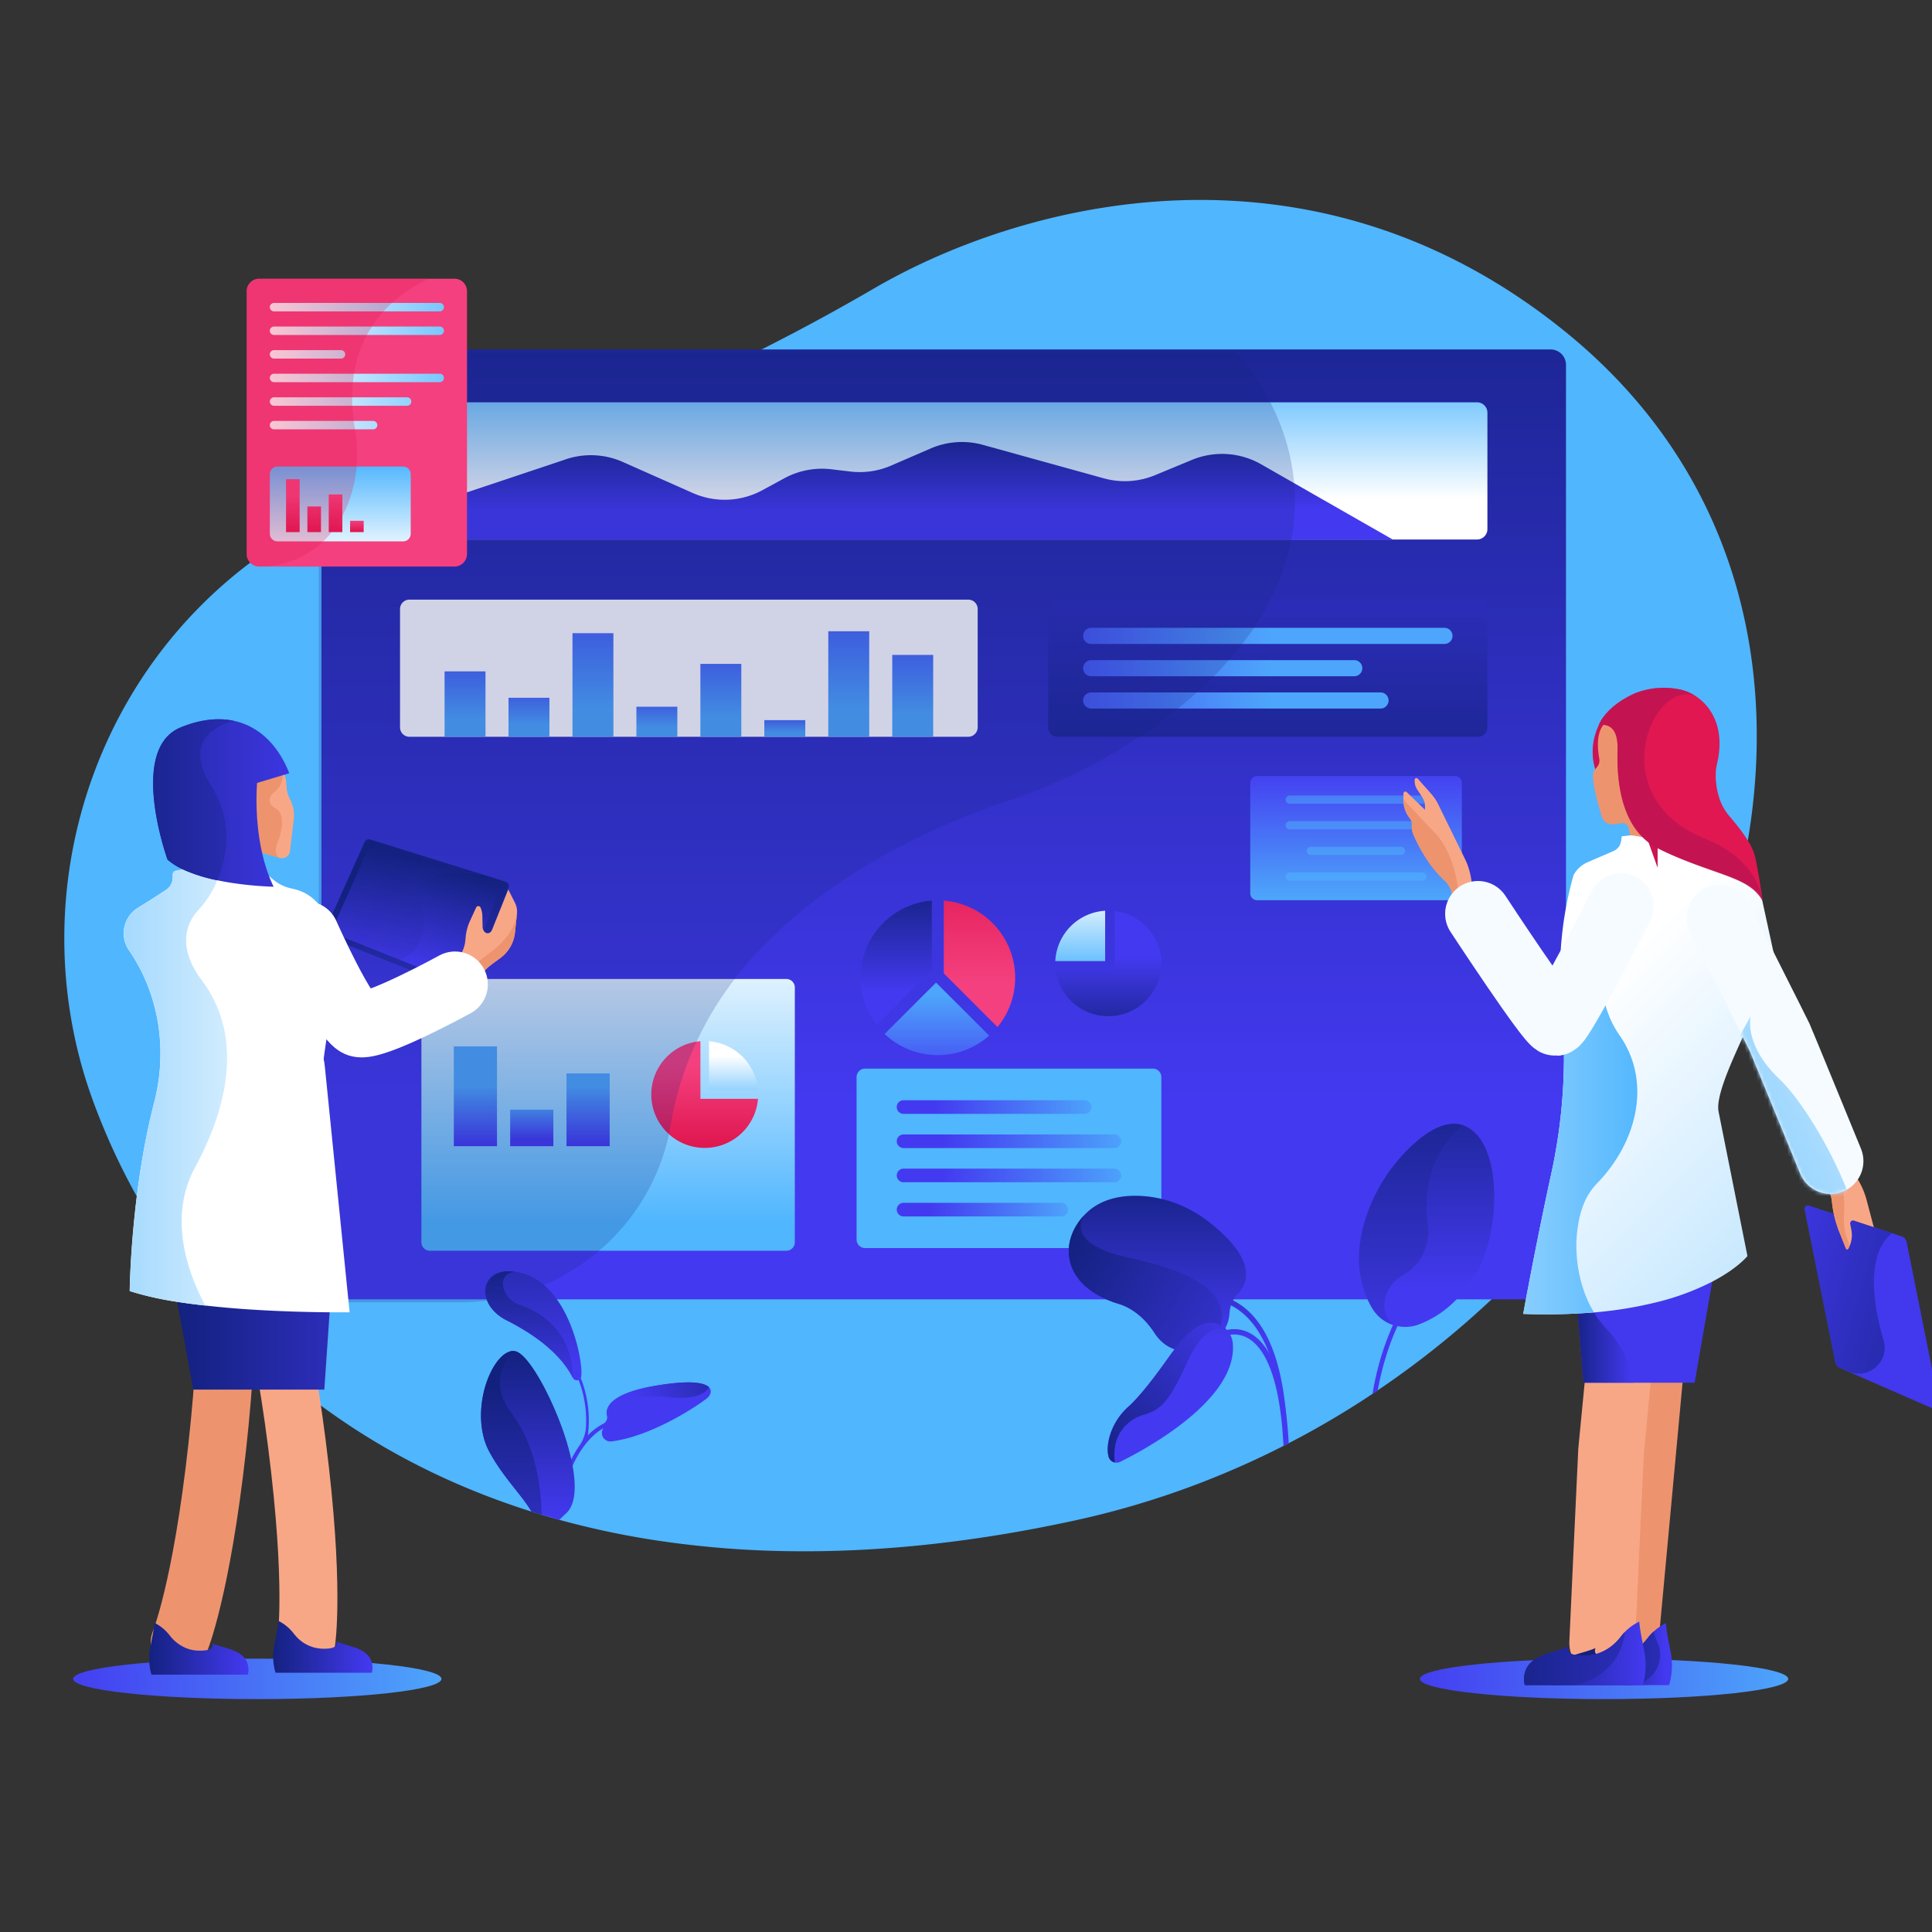 <?xml version="1.0" encoding="UTF-8"?> <svg xmlns="http://www.w3.org/2000/svg" xmlns:xlink="http://www.w3.org/1999/xlink" viewBox="0 0 500 500"><rect x="0" y="0" width="500" height="500" fill="#333333" stroke="none"/><clipPath id="f"><path d="M0 0h500v500H0z"></path></clipPath><linearGradient id="a"><stop offset="0" stop-color="#fff"></stop><stop offset=".5" stop-color="#a8dbfe"></stop><stop offset="1" stop-color="#50b6fe"></stop></linearGradient><linearGradient id="g" gradientUnits="userSpaceOnUse" spreadMethod="pad" x1="-7" x2="-7" xlink:href="#a" y1="-630" y2="-381.9"></linearGradient><clipPath id="h"><path d="M0 0h500v500H0z"></path></clipPath><clipPath id="R"><path d="M0 0h500v500H0z"></path></clipPath><clipPath id="ad"><path d="M0 0h500v500H0z"></path></clipPath><clipPath id="ao"><path d="M0 0h500v500H0z"></path></clipPath><linearGradient id="b"><stop offset="0" stop-color="#50b6fe"></stop><stop offset=".5" stop-color="#a8dbfe"></stop><stop offset="1" stop-color="#fff"></stop></linearGradient><linearGradient id="aA" gradientUnits="userSpaceOnUse" spreadMethod="pad" x1="-161" x2="-243.75" xlink:href="#b" y1="-246" y2="-246"></linearGradient><linearGradient id="aB" gradientUnits="userSpaceOnUse" spreadMethod="pad" x1="-161" x2="-243.75" xlink:href="#b" y1="-237" y2="-237"></linearGradient><linearGradient id="aC" gradientUnits="userSpaceOnUse" spreadMethod="pad" x1="-161" x2="-243.75" xlink:href="#b" y1="-228" y2="-228"></linearGradient><linearGradient id="aD" gradientUnits="userSpaceOnUse" spreadMethod="pad" x1="-161" x2="-243.75" xlink:href="#b" y1="-219" y2="-219"></linearGradient><linearGradient id="aE" gradientUnits="userSpaceOnUse" spreadMethod="pad" x1="-161" x2="-243.75" xlink:href="#b" y1="-211" y2="-211"></linearGradient><linearGradient id="aF" gradientUnits="userSpaceOnUse" spreadMethod="pad" x1="-161" x2="-243.75" xlink:href="#b" y1="-202" y2="-202"></linearGradient><linearGradient id="aG" gradientUnits="userSpaceOnUse" spreadMethod="pad" x1="-219" x2="-219" xlink:href="#b" y1="-187" y2="-152.05"></linearGradient><linearGradient id="c"><stop offset="0" stop-color="#e01751"></stop><stop offset=".5" stop-color="#ea2c68"></stop><stop offset="1" stop-color="#f4407e"></stop></linearGradient><linearGradient id="aH" gradientUnits="userSpaceOnUse" spreadMethod="pad" x1="-237" x2="-237" xlink:href="#c" y1="-162" y2="-175.12"></linearGradient><linearGradient id="aI" gradientUnits="userSpaceOnUse" spreadMethod="pad" x1="-229" x2="-229" xlink:href="#c" y1="-162" y2="-175.12"></linearGradient><linearGradient id="aJ" gradientUnits="userSpaceOnUse" spreadMethod="pad" x1="-221" x2="-221" xlink:href="#c" y1="-162" y2="-175.12"></linearGradient><linearGradient id="aK" gradientUnits="userSpaceOnUse" spreadMethod="pad" x1="-213" x2="-213" xlink:href="#c" y1="-162" y2="-165.94"></linearGradient><linearGradient id="aL" gradientUnits="userSpaceOnUse" spreadMethod="pad" x1="-220" x2="-220" xlink:href="#c" y1="-261" y2="-381.36"></linearGradient><linearGradient id="d"><stop offset="0" stop-color="#13217e"></stop><stop offset=".5" stop-color="#2b2db7"></stop><stop offset="1" stop-color="#4339f0"></stop></linearGradient><linearGradient id="i" gradientUnits="userSpaceOnUse" spreadMethod="pad" x1="6" x2="6" xlink:href="#d" y1="-304" y2="51.18"></linearGradient><linearGradient id="j" gradientUnits="userSpaceOnUse" spreadMethod="pad" x1="6" x2="6" xlink:href="#b" y1="-223" y2="-174.09"></linearGradient><linearGradient id="k" gradientUnits="userSpaceOnUse" spreadMethod="pad" x1="-89" x2="-89" xlink:href="#b" y1="-45" y2="-77.09"></linearGradient><linearGradient id="l" gradientUnits="userSpaceOnUse" spreadMethod="pad" x1="126" x2="126" xlink:href="#d" y1="-43" y2="-224.65"></linearGradient><linearGradient id="e"><stop offset="0" stop-color="#4da6fb"></stop><stop offset=".5" stop-color="#486ff6"></stop><stop offset="1" stop-color="#4339f0"></stop></linearGradient><linearGradient id="m" gradientUnits="userSpaceOnUse" spreadMethod="pad" x1="128" x2="29" xlink:href="#e" y1="-123" y2="-123"></linearGradient><linearGradient id="n" gradientUnits="userSpaceOnUse" spreadMethod="pad" x1="128" x2="29" xlink:href="#e" y1="-111" y2="-111"></linearGradient><linearGradient id="o" gradientUnits="userSpaceOnUse" spreadMethod="pad" x1="128" x2="29" xlink:href="#e" y1="-99" y2="-99"></linearGradient><linearGradient id="p" gradientUnits="userSpaceOnUse" spreadMethod="pad" x1="-119" x2="-119" xlink:href="#a" y1="-16" y2="95.18"></linearGradient><linearGradient id="q" gradientUnits="userSpaceOnUse" spreadMethod="pad" x1="30" x2="30" xlink:href="#a" y1="-36" y2="28.2"></linearGradient><linearGradient id="r" gradientUnits="userSpaceOnUse" spreadMethod="pad" x1="63" x2="2.41" xlink:href="#e" y1="52" y2="52"></linearGradient><linearGradient id="s" gradientUnits="userSpaceOnUse" spreadMethod="pad" x1="75" x2="5.17" xlink:href="#e" y1="65" y2="65"></linearGradient><linearGradient id="t" gradientUnits="userSpaceOnUse" spreadMethod="pad" x1="75" x2="5.17" xlink:href="#e" y1="77" y2="77"></linearGradient><linearGradient id="u" gradientUnits="userSpaceOnUse" spreadMethod="pad" x1="54" x2=".7" xlink:href="#e" y1="90" y2="90"></linearGradient><linearGradient id="v" gradientUnits="userSpaceOnUse" spreadMethod="pad" x1="159" x2="159" xlink:href="#e" y1="-25" y2="-74.53"></linearGradient><linearGradient id="w" gradientUnits="userSpaceOnUse" spreadMethod="pad" x1="159" x2="159" xlink:href="#e" y1="-33" y2="-118.14"></linearGradient><linearGradient id="x" gradientUnits="userSpaceOnUse" spreadMethod="pad" x1="-173" x2="-173" xlink:href="#e" y1="-92" y2="-126.01"></linearGradient><linearGradient id="y" gradientUnits="userSpaceOnUse" spreadMethod="pad" x1="-149" x2="-149" xlink:href="#e" y1="-90" y2="-110.28"></linearGradient><linearGradient id="z" gradientUnits="userSpaceOnUse" spreadMethod="pad" x1="-125" x2="-125" xlink:href="#e" y1="-96" y2="-149.86"></linearGradient><linearGradient id="A" gradientUnits="userSpaceOnUse" spreadMethod="pad" x1="-101" x2="-101" xlink:href="#e" y1="-89" y2="-104.63"></linearGradient><linearGradient id="B" gradientUnits="userSpaceOnUse" spreadMethod="pad" x1="-77" x2="-77" xlink:href="#e" y1="-93" y2="-130.9"></linearGradient><linearGradient id="C" gradientUnits="userSpaceOnUse" spreadMethod="pad" x1="-54" x2="-54" xlink:href="#e" y1="-87" y2="-95.64"></linearGradient><linearGradient id="D" gradientUnits="userSpaceOnUse" spreadMethod="pad" x1="-30" x2="-30" xlink:href="#e" y1="-96" y2="-150.86"></linearGradient><linearGradient id="E" gradientUnits="userSpaceOnUse" spreadMethod="pad" x1="-6" x2="-6" xlink:href="#e" y1="-94" y2="-136.56"></linearGradient><linearGradient id="F" gradientUnits="userSpaceOnUse" spreadMethod="pad" x1="-6" x2="-6" xlink:href="#d" y1="-201" y2="-169.83"></linearGradient><linearGradient id="G" gradientUnits="userSpaceOnUse" spreadMethod="pad" x1="-14" x2="-14" xlink:href="#d" y1="-39" y2="1.07"></linearGradient><linearGradient id="H" gradientUnits="userSpaceOnUse" spreadMethod="pad" x1="2" x2="2" xlink:href="#e" y1="2" y2="37.21"></linearGradient><linearGradient id="I" gradientUnits="userSpaceOnUse" spreadMethod="pad" x1="17" x2="17" xlink:href="#c" y1="-48" y2="-2.38"></linearGradient><linearGradient id="J" gradientUnits="userSpaceOnUse" spreadMethod="pad" x1="56" x2="56" xlink:href="#b" y1="3" y2="-28.57"></linearGradient><linearGradient id="K" gradientUnits="userSpaceOnUse" spreadMethod="pad" x1="67" x2="67" xlink:href="#d" y1="29" y2="-3.17"></linearGradient><linearGradient id="L" gradientUnits="userSpaceOnUse" spreadMethod="pad" x1="-83" x2="-83" xlink:href="#c" y1="74" y2="44.66"></linearGradient><linearGradient id="M" gradientUnits="userSpaceOnUse" spreadMethod="pad" x1="-72" x2="-72" xlink:href="#b" y1="62" y2="41.06"></linearGradient><linearGradient id="N" gradientUnits="userSpaceOnUse" spreadMethod="pad" x1="-168" x2="-168" xlink:href="#e" y1="53" y2="74.9"></linearGradient><linearGradient id="O" gradientUnits="userSpaceOnUse" spreadMethod="pad" x1="-147" x2="-147" xlink:href="#e" y1="60" y2="72.8"></linearGradient><linearGradient id="P" gradientUnits="userSpaceOnUse" spreadMethod="pad" x1="-126" x2="-126" xlink:href="#e" y1="53" y2="74.9"></linearGradient><linearGradient id="Q" gradientUnits="userSpaceOnUse" spreadMethod="pad" x1="-44" x2="-44" xlink:href="#d" y1="-245" y2="-642.26"></linearGradient><linearGradient id="S" gradientUnits="userSpaceOnUse" spreadMethod="pad" x1="322" x2="176.36" xlink:href="#e" y1="265" y2="265"></linearGradient><linearGradient id="T" gradientUnits="userSpaceOnUse" spreadMethod="pad" x1="240" x2="262.54" xlink:href="#d" y1="131" y2="131"></linearGradient><linearGradient id="U" gradientUnits="userSpaceOnUse" spreadMethod="pad" x1="490" x2="236.86" xlink:href="#b" y1="273" y2="19.86"></linearGradient><linearGradient id="V" gradientUnits="userSpaceOnUse" spreadMethod="pad" x1="268" x2="124.54" xlink:href="#b" y1="57" y2="57"></linearGradient><linearGradient id="W" gradientUnits="userSpaceOnUse" spreadMethod="pad" x1="396" x2="302.16" xlink:href="#d" y1="163" y2="114.17"></linearGradient><linearGradient id="X" gradientUnits="userSpaceOnUse" spreadMethod="pad" x1="252" x2="274.69" xlink:href="#d" y1="256" y2="256"></linearGradient><linearGradient id="Y" gradientUnits="userSpaceOnUse" spreadMethod="pad" x1="247" x2="300.33" xlink:href="#d" y1="257" y2="257"></linearGradient><linearGradient id="Z" gradientUnits="userSpaceOnUse" spreadMethod="pad" x1="222" x2="267.29" xlink:href="#d" y1="255" y2="255"></linearGradient><linearGradient id="aa" gradientUnits="userSpaceOnUse" spreadMethod="pad" x1="207" x2="314.3" xlink:href="#d" y1="257" y2="257"></linearGradient><linearGradient id="ac" gradientUnits="userSpaceOnUse" spreadMethod="pad" x1="238" x2="415.15" xlink:href="#b" y1="93" y2=".29"></linearGradient><mask id="ab"><path d="M473.75 300.5s-12.71-31.02-13.18-32.04c-.46-1.01-15.08-29.99-15.56-30.94" stroke-linecap="round" stroke-linejoin="round" stroke="#f5fbff" stroke-width="17" display="block" fill="none"></path></mask><linearGradient id="ae" gradientUnits="userSpaceOnUse" spreadMethod="pad" x1="-180" x2="-325.64" xlink:href="#e" y1="265" y2="265"></linearGradient><linearGradient id="af" gradientUnits="userSpaceOnUse" spreadMethod="pad" x1="-280" x2="-169.02" xlink:href="#d" y1="136" y2="136"></linearGradient><linearGradient id="ag" gradientUnits="userSpaceOnUse" spreadMethod="pad" x1="-373" x2="-219.62" xlink:href="#b" y1="44" y2="44"></linearGradient><linearGradient id="ah" gradientUnits="userSpaceOnUse" spreadMethod="pad" x1="-326" x2="-223.27" xlink:href="#d" y1="-61" y2="-61"></linearGradient><linearGradient id="ai" gradientUnits="userSpaceOnUse" spreadMethod="pad" x1="-307" x2="-199.51" xlink:href="#d" y1="-62" y2="-62"></linearGradient><linearGradient id="aj" gradientUnits="userSpaceOnUse" spreadMethod="pad" x1="-292" x2="-250.22" xlink:href="#d" y1="253" y2="253"></linearGradient><linearGradient id="ak" gradientUnits="userSpaceOnUse" spreadMethod="pad" x1="-246" x2="-204.21" xlink:href="#d" y1="253" y2="253"></linearGradient><linearGradient id="al" gradientUnits="userSpaceOnUse" spreadMethod="pad" x1="-197" x2="-197" xlink:href="#d" y1="-25" y2="53.91"></linearGradient><linearGradient id="am" gradientUnits="userSpaceOnUse" spreadMethod="pad" x1="-191" x2="-205.88" xlink:href="#d" y1="-33" y2="4.37"></linearGradient><linearGradient id="an" gradientUnits="userSpaceOnUse" spreadMethod="pad" x1="-218" x2="-141.46" xlink:href="#d" y1="-33" y2="31.84"></linearGradient><linearGradient id="ap" gradientUnits="userSpaceOnUse" spreadMethod="pad" x1="-123" x2="-123" xlink:href="#d" y1="83" y2="148.84"></linearGradient><linearGradient id="aq" gradientUnits="userSpaceOnUse" spreadMethod="pad" x1="-58" x2="-109.31" xlink:href="#d" y1="148" y2="161.03"></linearGradient><linearGradient id="ar" gradientUnits="userSpaceOnUse" spreadMethod="pad" x1="-149" x2="-149" xlink:href="#d" y1="111" y2="157.62"></linearGradient><linearGradient id="as" gradientUnits="userSpaceOnUse" spreadMethod="pad" x1="185" x2="185" xlink:href="#d" y1="35" y2="119.94"></linearGradient><linearGradient id="at" gradientUnits="userSpaceOnUse" spreadMethod="pad" x1="180" x2="180" xlink:href="#d" y1="35" y2="150.12"></linearGradient><linearGradient id="au" gradientUnits="userSpaceOnUse" spreadMethod="pad" x1="-149" x2="-149" xlink:href="#d" y1="143" y2="205.88"></linearGradient><linearGradient id="av" gradientUnits="userSpaceOnUse" spreadMethod="pad" x1="-155" x2="-155" xlink:href="#d" y1="157" y2="246.64"></linearGradient><linearGradient id="aw" gradientUnits="userSpaceOnUse" spreadMethod="pad" x1="93" x2="93" xlink:href="#d" y1="77" y2="138.73"></linearGradient><linearGradient id="ax" gradientUnits="userSpaceOnUse" spreadMethod="pad" x1="51" x2="136.65" xlink:href="#d" y1="104" y2="152.41"></linearGradient><linearGradient id="ay" gradientUnits="userSpaceOnUse" spreadMethod="pad" x1="100" x2="100" xlink:href="#d" y1="77" y2="138.73"></linearGradient><linearGradient id="az" gradientUnits="userSpaceOnUse" spreadMethod="pad" x1="59" x2="116.62" xlink:href="#d" y1="183" y2="129.49"></linearGradient><g clip-path="url(#f)"><path d="M167.99 157.82a326.39 326.39 0 0 1-34.03 20.19l-1.35.69a321.65 321.65 0 0 1-25.71 11.72c-1.06.44-2.13.86-3.2 1.28a319.8 319.8 0 0 1-48.51 14.71C16.67 214.81-19 218.4-51.8 217.9a361.08 361.08 0 0 1-45.43-3.47 312.6 312.6 0 0 1-40.85-8.49l-.97-.28a268.28 268.28 0 0 1-4.62-1.34l-1.28-.39-2.44-.76a271.46 271.46 0 0 1-10.32-3.47c-77.78-27.77-129.05-84.35-152.89-149.24a173.78 173.78 0 0 1-8.64-33.3 174.8 174.8 0 0 1-2.11-24.2c-.81-44.69 15.36-88.64 45.78-121.87.87-.95 1.75-1.9 2.66-2.83 21.06-22.01 48.59-39.01 81.74-47.94 60.17-16.22 117.5-41.29 171.35-72.65 55.57-32.34 162.76-60.51 257.34 16.11 127.22 103.09 72.1 298.24-69.53 394.04z" display="block" fill="url(#g)" transform="translate(240 250) scale(.695)"></path><g clip-path="url(#h)" display="block"><g display="block"><path d="M237.81-223.85v342.23a5.74 5.74 0 0 1-5.75 5.74h-451.93a5.74 5.74 0 0 1-5.75-5.74v-342.23a5.74 5.74 0 0 1 5.75-5.74h451.93a5.74 5.74 0 0 1 5.75 5.74z" fill="url(#i)" transform="translate(240 250) scale(.695)"></path><path d="M204.68-158.82h-397.17a3.87 3.87 0 0 1-3.88-3.87v-43.34a3.87 3.87 0 0 1 3.88-3.87h397.17a3.87 3.87 0 0 1 3.87 3.87v43.34a3.87 3.87 0 0 1-3.87 3.87z" fill="url(#j)" transform="translate(240 250) scale(.695)"></path><path d="M15.24-85.35h-208.1a3.51 3.51 0 0 1-3.5-3.51v-44.07c0-1.94 1.57-3.5 3.5-3.5h208.1a3.51 3.51 0 0 1 3.5 3.5v44.07a3.51 3.51 0 0 1-3.5 3.5z" fill="url(#k)" transform="translate(240 250) scale(.695)"></path><path d="M205.04-85.35H48.53A3.51 3.51 0 0 1 45-88.86v-44.07c0-1.94 1.58-3.5 3.52-3.5h156.51a3.51 3.51 0 0 1 3.51 3.5v44.07a3.51 3.51 0 0 1-3.5 3.5z" fill="url(#l)" transform="translate(240 250) scale(.695)"></path><path d="M192.56-119.92H61a3 3 0 1 1 0-6.01h131.55a3 3 0 1 1 0 6.01z" fill="url(#m)" transform="translate(240 250) scale(.695)"></path><path d="M158.96-107.89H61.01a3 3 0 1 1 0-6.01h97.95a3 3 0 0 1 0 6.01z" fill="url(#n)" transform="translate(240 250) scale(.695)"></path><path d="M168.74-95.86H61.01a3 3 0 0 1 0-6.01h107.73a3 3 0 1 1 0 6.01z" fill="url(#o)" transform="translate(240 250) scale(.695)"></path><path d="M-52.53 106.03h-132.7a3.17 3.17 0 0 1-3.18-3.17V8a3.17 3.17 0 0 1 3.17-3.17h132.71a3.17 3.17 0 0 1 3.18 3.17v94.87a3.17 3.17 0 0 1-3.18 3.17z" fill="url(#p)" transform="translate(240 250) scale(.695)"></path><path d="M83.97 105.03H-23.18a3.17 3.17 0 0 1-3.18-3.17V41.38a3.17 3.17 0 0 1 3.18-3.17H83.97a3.17 3.17 0 0 1 3.17 3.17v60.48a3.17 3.17 0 0 1-3.17 3.17z" fill="url(#q)" transform="translate(240 250) scale(.695)"></path><g><path d="M58.6 55.06H-8.87a2.53 2.53 0 0 1 0-5.07h67.45a2.53 2.53 0 0 1 0 5.07z" fill="url(#r)" transform="translate(240 250) scale(.695)"></path><path d="M69.65 67.79H-8.86a2.53 2.53 0 0 1 0-5.06h78.5a2.53 2.53 0 0 1 0 5.06z" fill="url(#s)" transform="translate(240 250) scale(.695)"></path><path d="M69.65 80.52H-8.86a2.53 2.53 0 0 1 0-5.06h78.5a2.53 2.53 0 0 1 0 5.06z" fill="url(#t)" transform="translate(240 250) scale(.695)"></path><path d="M49.86 93.25H-8.86a2.53 2.53 0 0 1 0-5.06h58.72a2.53 2.53 0 0 1 0 5.06z" fill="url(#u)" transform="translate(240 250) scale(.695)"></path></g><g><path d="M196.44-24.5h-73.62a2.58 2.58 0 0 1-2.58-2.59v-41.08a2.58 2.58 0 0 1 2.58-2.58h73.62a2.58 2.58 0 0 1 2.58 2.58v41.08a2.58 2.58 0 0 1-2.58 2.58z" fill="url(#v)" transform="translate(240 250) scale(.695)"></path><g fill="url(#w)" transform="translate(240 250) scale(.695)"><path d="M184.32-60.43h-49.39a1.52 1.52 0 1 1 0-3.05h49.4a1.52 1.52 0 0 1 0 3.05zM184.32-50.88h-49.39a1.52 1.52 0 1 1 0-3.05h49.4a1.52 1.52 0 1 1 0 3.05zM176.47-41.33h-33.68a1.52 1.52 0 1 1 0-3.05h33.68a1.53 1.53 0 0 1 0 3.05zM184.32-31.77h-49.39a1.52 1.52 0 1 1 0-3.05h49.4a1.52 1.52 0 1 1 0 3.05z"></path></g></g></g><g display="block"><path d="M-164.54-85.35h-15.24v-24.36h15.24z" fill="url(#x)" transform="translate(240 250) scale(.695)"></path><path d="M-140.73-85.35h-15.24v-14.53h15.24z" fill="url(#y)" transform="translate(240 250) scale(.695)"></path><path d="M-116.91-85.35h-15.24v-38.58h15.24z" fill="url(#z)" transform="translate(240 250) scale(.695)"></path><path d="M-93.1-85.35h-15.24v-11.2h15.24z" fill="url(#A)" transform="translate(240 250) scale(.695)"></path><path d="M-69.28-85.35h-15.24v-27.15h15.24z" fill="url(#B)" transform="translate(240 250) scale(.695)"></path><path d="M-45.46-85.35h-15.25v-6.2h15.25z" fill="url(#C)" transform="translate(240 250) scale(.695)"></path><path d="M-21.65-85.35h-15.24v-39.3h15.24z" fill="url(#D)" transform="translate(240 250) scale(.695)"></path><path d="M2.17-85.35h-15.24v-30.49H2.17z" fill="url(#E)" transform="translate(240 250) scale(.695)"></path></g><path d="M-177.66-174.29l42.2-14.1a29.34 29.34 0 0 1 22.06.7l26.05 11.56a29.35 29.35 0 0 0 25.88-1.03l8.24-4.47a29.35 29.35 0 0 1 17.42-3.34l7.18.85c5.14.6 10.34-.15 15.08-2.2l14.8-6.4a29.34 29.34 0 0 1 19.47-1.33L65.7-181.6a29.34 29.34 0 0 0 19.05-1.16l13.77-5.7a29.34 29.34 0 0 1 25.78 1.64l48.97 28h-357.36l6.42-15.48z" display="block" fill="url(#F)" transform="translate(240 250) scale(.695)"></path><g display="block"><path d="M.22-7.2l-20.55 20.57A28.83 28.83 0 0 1 .23-32.98z" fill="url(#G)" transform="translate(241 256) scale(.695)"></path><path d="M21.57 17.3a28.7 28.7 0 0 1-19.12 7.26 28.69 28.69 0 0 1-19.8-7.88L1.8-2.45 21.57 17.3z" fill="url(#H)" transform="translate(241 256) scale(.695)"></path><path d="M31.26-4.25c0 6.97-2.47 13.36-6.58 18.35l-20-19.99v-27.09A28.82 28.82 0 0 1 31.26-4.25z" fill="url(#I)" transform="translate(241 256) scale(.695)"></path></g><g display="block"><path d="M66.2-1.83H47.64A19.75 19.75 0 0 1 66.2-20.57z" fill="url(#J)" transform="translate(240 250) scale(.695)"></path><path d="M87.14-.84A19.77 19.77 0 0 1 47.8 1.71h21.96v-22.16c9.8 1.16 17.4 9.5 17.4 19.61z" fill="url(#K)" transform="translate(240 250) scale(.695)"></path></g><g display="block"><path d="M-83.86 56.99h21.44a19.9 19.9 0 1 1-21.44-21.44z" fill="url(#L)" transform="translate(239.55 244.76) scale(.695)"></path><path d="M-62.42 53.79h-18.24V35.55A19.89 19.89 0 0 1-62.42 53.8z" fill="url(#M)" transform="translate(239.55 244.76) scale(.695)"></path></g><g display="block"><path d="M-159.26 75.3h-16.08V38.14h16.08z" fill="url(#N)" transform="translate(239.31 244.3) scale(.695)"></path><path d="M-138.28 75.3h-16.08V61.7h16.08z" fill="url(#O)" transform="translate(239.31 244.3) scale(.695)"></path><path d="M-117.3 75.3h-16.08V48.2h16.08z" fill="url(#P)" transform="translate(239.31 244.3) scale(.695)"></path></g><path d="M86.63-91.1c-16.88 12.33-35.7 21.74-55.52 28.4C6.29-54.39-42.43-34-71.56 4.8c-4.28 5.7-18.24 24.69-22.93 52.88-6.4 38.43-39.93 66.43-78.88 66.43h-46.5a5.74 5.74 0 0 1-5.75-5.74v-342.23a5.74 5.74 0 0 1 5.75-5.74H115.8c25.9 28.34 42.23 86.35-29.17 138.5z" display="block" fill="url(#Q)" opacity=".2" transform="translate(239.31 250.79) scale(.695)"></path></g><g clip-path="url(#R)" display="block"><path d="M420.64 425.45l4.68-50.48 4.68-50.43" stroke-linecap="round" stroke-linejoin="round" stroke="#ed946f" stroke-width="17" display="block" fill="none"></path><path d="M414.64 425.2s2.2-48.09 2.3-49.69c.13-1.57 4.66-47.96 4.8-49.48" stroke-linecap="round" stroke-linejoin="round" stroke="#f8a786" stroke-width="17" display="block" fill="none"></path><g display="block"><path d="M183.4 265.46c0-4.16 30.7-7.53 68.58-7.53 37.87 0 68.57 3.37 68.57 7.53s-30.7 7.53-68.57 7.53c-37.87 0-68.57-3.37-68.57-7.53z" fill="url(#S)" transform="translate(240 250) scale(.695)"></path><path d="M444.53 323.58l-1.41 8.13-4.54 26.14h-28.76l-1.47-17.9-1.25-15.18.96-.03 1.46-.05 18.51-.59 16.5-.52z" fill="#4238ed"></path><path d="M262.96 155.17h-18.63l-2.12-25.77-1.8-21.83 1.38-.04c.3 4.6 1.2 9.28 2.79 13.73a41.25 41.25 0 0 0 3.64 7.72 35.51 35.51 0 0 0 4.45 5.9c4.29 4.57 7.64 9.96 9.3 16.01.37 1.33.7 2.75.99 4.28z" fill="url(#T)" transform="translate(240 250) scale(.695)"></path><path d="M294.63 54.26l10.75 53.75s-3.63 4.6-13.15 9.55a93.7 93.7 0 0 1-20.11 7.5 147.24 147.24 0 0 1-27.16 4.17 218.95 218.95 0 0 1-23.08.32s2.7-15.02 6.84-35.17c1.12-5.47 2.35-11.32 3.67-17.35.38-1.72.73-3.44 1.06-5.16l.03-.18a218.36 218.36 0 0 0 1.67-10.2l.39-3 .26-2.22.24-2.25.3-3.26.12-1.5a199.93 199.93 0 0 0 .59-13.86v-.1c.05-6.3-.2-12.62-.75-18.92l-.28-3.32a133.16 133.16 0 0 1 4.64-47.02 11.27 11.27 0 0 1 5.36-4.76l9.5-4.1a4.69 4.69 0 0 0 2.78-3.58l.29-1.89 27.6-3.29 22.89 18.85 6.09 28.03c1.98 9.09-22.78 47.8-20.54 58.96z" fill="url(#U)" transform="translate(240 250) scale(.695)"></path><path d="M243.14 92.51a47.7 47.7 0 0 0-1.35 15.02c.3 4.6 1.2 9.28 2.79 13.73a41.25 41.25 0 0 0 3.64 7.72c-1.07.1-2.15.18-3.26.25a218.95 218.95 0 0 1-23.08.32s2.7-15.02 6.84-35.17c1.12-5.47 2.35-11.32 3.67-17.35.38-1.72.73-3.44 1.06-5.16l.03-.18a218.36 218.36 0 0 0 1.37-8.14l.3-2.06c.14-1 .27-2.02.39-3.03.1-.73.18-1.46.26-2.19l.24-2.25.3-3.26.12-1.5a199.93 199.93 0 0 0 .59-13.86v-.1c.05-6.3-.2-12.62-.75-18.92l-.28-3.32c-.17-1.96-.28-3.89-.35-5.78l18.08-21.87c-.28.8-8.1 23.1 3.95 40.31 12.27 17.53 6.47 39.97-8.32 55.22a23.74 23.74 0 0 0-5.18 8.22c-.4 1.07-.76 2.2-1.06 3.35z" fill="url(#V)" transform="translate(240 250) scale(.695)"></path></g><g display="block"><path d="M493.43 321.41l8.25 41.23a1.48 1.48 0 0 1-2.04 1.64L489 359.62 476.14 354a1.9 1.9 0 0 1-1.1-1.37l-7.92-39.55a.87.87 0 0 1 1.13-1l21.5 7.1 2.4.8c.66.21 1.14.76 1.28 1.43z" fill="#4238ed"></path><path d="M348.76 152.84l.01.21c.64 8.1-8.52 13.23-15.18 8.58l-2.9-2.03a2.75 2.75 0 0 1-1.18-2.25V99.32c0-.96 1.04-1.57 1.88-1.1l28.33 16.1c-5.94 3.1-13.1 12.23-10.96 38.52z" fill="url(#W)" transform="rotate(-11.32 1578.95 -1009.77) scale(.695)"></path><path d="M484.94 317.59l-5.04-1.67a.76.76 0 0 0-1.07.83l.3 1.55a7.14 7.14 0 0 1-.79 4.85.35.35 0 0 1-.62-.04l-1.5-3.78-.21-.52a28.93 28.93 0 0 1-1.9-7.76l-.01-.03a8.26 8.26 0 0 0-.62-2.4l-.56-1.3-1.56-3.65 2.42-5.37.6-1.32 4.52 5.6.33.42a20.28 20.28 0 0 1 3.88 7.69l1.83 6.9z" fill="#f8a786"></path><path d="M476.32 305a43.5 43.5 0 0 0-2.54-6.7l-2.42 5.37 1.56 3.64.88 2.07c.22.52.33 1.08.3 1.64v.03c.22 2.17.7 4.3 1.4 6.37v.01c.15.47.32.92.5 1.38l.22.52 1.5 3.78c.11.26.48.28.62.04v-.01c.26-.46.28-1.02.1-1.51l-.37-.99c-.74-1.98-.98-4.09-.83-6.2.12-1.58.09-3.4-.14-5.5a25.6 25.6 0 0 0-.78-3.93z" fill="#ed946f"></path></g><g display="block"><path d="M277.27 260.36c0 2.5-.36 5-1.07 7.41h-43.87a8.7 8.7 0 0 1 4.82-9.62c3.55-1.93 7.78-2.52 11.65-4.16-1.13 2.9 2.4 3.51 6.47 3.35 1.54-.06 3.03-.34 4.45-.83a17.76 17.76 0 0 0 8.39-6.13 19.92 19.92 0 0 1 6.94-5.7c.08 1.62.28 3.23.59 4.83 0 .03 0 .06.02.1l1.1 5.68c.34 1.67.5 3.37.5 5.07z" fill="url(#X)" transform="translate(240 250) scale(.695)"></path><path d="M261.5 267.77h-2.14l-1.42-3.12 1.78-8.14a17.76 17.76 0 0 0 8.39-6.13 19.1 19.1 0 0 1 2.32-2.53 25.95 25.95 0 0 0 1.47 4.07c3.36 7.44-2.24 15.85-10.4 15.85z" fill="url(#Y)" transform="translate(240 250) scale(.695)"></path></g><g display="block"><path d="M267.49 260.35c0 2.51-.36 5-1.07 7.42h-43.93s-2.05-6.53 4.69-10.17a17.05 17.05 0 0 1 1.82-.86l.46-.18a32.09 32.09 0 0 1 3.2-1.08c1.1-.33 2.2-.64 3.3-1a25.3 25.3 0 0 0 2.87-1.04c-1.14 2.9 2.4 3.51 6.47 3.35 5.1-.19 9.73-2.88 12.83-6.95a19.36 19.36 0 0 1 6.96-5.72c.17 1.83.44 3.66.79 5.47l1.1 5.7c.34 1.67.5 3.37.5 5.06z" fill="url(#Z)" transform="translate(240 250) scale(.695)"></path><path d="M259.77 247.95l-.03.25c-1.12 11.17-10.71 19.57-21.94 19.57h-15.31s-2.05-6.53 4.69-10.17a17.05 17.05 0 0 1 1.82-.86l.46-.18a32.09 32.09 0 0 1 3.2-1.08c1.1-.33 2.2-.64 3.3-1a25.3 25.3 0 0 0 2.87-1.04c-1.14 2.9 2.4 3.51 6.47 3.35 5.1-.19 9.73-2.88 12.83-6.95.53-.7 1.08-1.32 1.64-1.89z" fill="url(#aa)" transform="translate(240 250) scale(.695)"></path></g><g display="block"><path d="M414.96 185.57s-6.74 8.97.8 19.14c2.06 2.8 9.3 8.81 9.3 8.81l3.93 11.02v-35.7l-14.03-3.27z" fill="#e01751"></path><path d="M414.96 185.57s-6.74 8.97.8 19.14c2.06 2.8 9.3 8.81 9.3 8.81l3.93 11.02v-35.7l-14.03-3.27z" fill="#b71352" opacity=".5"></path><g fill="#ed946f"><path d="M417.02 213.31s.97-.01 2.15-.21c.78-.13 1.81-.31 2.3 1.07l.37 1.94 16.6 2.74s-6.14-7-1.18-20.46c3.7-10-4.97-19.84-19.2-11.5"></path><path d="M416.54 186.45s-4.2 1.05-2.66 9.81c.26 1.5-.44 2.08-1.27 3.1-1.23 1.5 1.2 9.47 1.96 12.03a2.7 2.7 0 0 0 3.33 1.83c2.78-.79 10.47-3.35 13.09-8.35 3.22-6.16 2.35-11.4 2.35-11.4l-16.8-7.02z"></path></g><path d="M456.18 233.2c-2.64-6.44-14.98-7.43-26.96-13.58-11.08-5.7-10.68-21.15-10.6-25.92.14-7.34-4.61-6.04-4.84-5.99.1-.28 1.57-4.72 9.2-8.22a20.24 20.24 0 0 1 12.35-.92c1.1.3 2.23.78 3.3 1.45 4.36 2.73 7.83 8.53 5.77 17.49-.13.56-.25 1.13-.31 1.7a18.6 18.6 0 0 0 .7 6.8 13.72 13.72 0 0 0 2.82 5.26l.02.02c2.9 3.4 5.97 7.4 6.66 10.7 1.01 4.85 1.89 11.2 1.89 11.2z" fill="#e01751"></path><path d="M456.18 233.2c-4.01-6.71-11.23-5.96-26.96-13.58-11.21-5.44-10.68-21.15-10.6-25.92.14-7.34-4.61-6.04-4.84-5.99.1-.28 1.57-4.72 9.2-8.22a20.24 20.24 0 0 1 12.35-.92c1.1.3 2.23.78 3.3 1.45-11.38-3.86-23.9 26.45 2.8 37.12 14.1 5.64 14.75 16.06 14.75 16.06z" fill="#b71352" opacity=".7"></path></g><g display="block"><path d="M376.3 237.9c-.13-1.56-.23-3.04-.31-4.4l-.02-.37-.05-.91a6.52 6.52 0 0 0-2-4.3c-1.99-2.07-3.5-4.55-4.23-7.33l-.23-.85a15.6 15.6 0 0 0-2.79-5.63l-1.85-2.38a7.7 7.7 0 0 1-1.62-4.81l.01-1.57a.5.5 0 0 1 .85-.35l4.7 4.56a4.9 4.9 0 0 0-.8-3.44l-1.16-1.74a3.95 3.95 0 0 1-.68-2.25v-.34c.01-.4.51-.59.78-.28l3.41 3.84c.78.87 1.44 1.85 1.95 2.91l6.91 14.12c.83 1.69 1.35 3.52 1.62 5.38l.13.83c1.63 9.29-4.07 15.62-4.61 9.3z" fill="#f8a786"></path><path d="M377.52 231.7c-.98-11.85-6.53-16.53-6.53-16.53l-7.79-8.25a7.7 7.7 0 0 0 1.62 4.8c.4.52.6 1.18.54 1.83-.07.85.07 1.7.4 2.47.99 2.28 3.38 7.2 7.16 11.01.5.5.9.86 1.2 1.1a6.4 6.4 0 0 1 1.8 4.09l.05.91.02.36c.08 1.37.18 2.85.32 4.4.93-1.14 1.47-3.06 1.21-6.19z" fill="#ed946f"></path></g><path d="M382.5 236.5s18.58 28.33 20.08 28.25c1.48-.08 16.42-29.27 16.91-30.23M473.75 300.5s-12.71-31.02-13.18-32.04c-.46-1.01-15.08-29.99-15.56-30.94" stroke-linecap="round" stroke-linejoin="round" stroke="#f5fbff" stroke-width="17" display="block" fill="none"></path><g display="block" mask="url(#ab)"><path d="M344.77 93.65a39.6 39.6 0 0 1-5.45 2.3c-1.03.33-32.35 9.3-33.52 9.59 0 0-11.79-44.35-12.09-44.81-.89-1.36-1.82-35.48-2.77-36.85l11.32-20.25s-2.7 10.58 10.57 23.22c10.37 9.9 25.16 35.71 30.25 56.62.87 3.57 1.46 7 1.69 10.18z" fill="url(#ac)" transform="translate(243 260.5) scale(.695)"></path></g></g><g clip-path="url(#ad)" display="block"><path d="M-318.09 265.46c0-4.16 30.7-7.53 68.57-7.53 37.87 0 68.58 3.37 68.58 7.53s-30.7 7.53-68.58 7.53c-37.87 0-68.57-3.37-68.57-7.53z" display="block" fill="url(#ae)" transform="translate(240 250) scale(.695)"></path><path d="M46.5 425s5.61-13.34 9.72-50.55c3.98-36.07 1.68-50.56 1.54-51.41" stroke-linecap="round" stroke-linejoin="round" stroke="#ed946f" stroke-width="15" display="block" fill="none"></path><path d="M79.25 425s2.33-14.27-2.42-51.4c-4.59-35.98-10.22-49.52-10.56-50.31" stroke-linecap="round" stroke-linejoin="round" stroke="#f8a786" stroke-width="15" display="block" fill="none"></path><g display="block"><path d="M-221.64 115.12l-.94 13.82-1.97 28.8h-48.81l-5.98-32.7-1.66-9.08 6.77.19.67.02 26.55.76-.04 1.13 4.36-.5 21.05-2.44z" fill="url(#af)" transform="translate(240 250) scale(.695)"></path><path d="M83.83 273.52c-.14 1.1-.01.09.27 2.81l6.38 63.29s-1.96.03-5.19 0c-4.9-.04-12.74-.2-21.19-.77a249.22 249.22 0 0 1-14.5-1.4c-1.27-.16-2.53-.34-3.76-.53a80.32 80.32 0 0 1-12.28-2.8s.27-25.38 6.34-48.8c3.1-11.99 1.78-24.78-4.2-35.63a44.9 44.9 0 0 0-2.26-3.67 7.7 7.7 0 0 1-.4-8.33 7.88 7.88 0 0 1 2.78-2.85l.1-.05.45-.28c2.23-1.35 4.88-3.08 6.59-4.21a3.88 3.88 0 0 0 1.74-3.25v-.73c0-.45.3-.85.75-.95.45-.1 1.08-.23 1.86-.37h.01c2.36-.44 6.1-1.02 10.26-1.2 2.79-.1 5.77-.04 8.67.36.25.04.5.15.7.32l2.65 2.23 1.15.96a10.73 10.73 0 0 0 4.29 2.17l.9.22a11.5 11.5 0 0 1 7.12 4.77c5.82 8.3 1.7 31.74.77 38.7z" fill="#fff"></path><path d="M-273.56 116.17a81.05 81.05 0 0 0 4.72 10.29 262.08 262.08 0 0 1-10.5-1.41c-6.56-1.04-12.65-2.35-17.67-4.01 0 0 .39-36.52 9.12-70.22 4.46-17.25 2.57-35.66-6.04-51.26a64.59 64.59 0 0 0-3.25-5.28 11.9 11.9 0 0 1-1.2-2.22 11.08 11.08 0 0 1 .62-9.77 11.33 11.33 0 0 1 4-4.1l.14-.07c.36-.04.59-.17.66-.4 3.2-1.95 7-4.44 9.46-6.06a5.6 5.6 0 0 0 2.52-4.67v-1.06c0-.65.44-1.22 1.08-1.36a107.3 107.3 0 0 1 17.45-2.25 48.22 48.22 0 0 1-2.95 7.97 37.4 37.4 0 0 1-6.28 9.14c-3.28 3.6-8.57 12.48 1.59 26.03 13.54 18.06 12.04 42.5-2.63 69.59-7.33 13.52-5.37 27.98-1.57 39.07.23.7.48 1.38.73 2.05z" fill="url(#ag)" transform="translate(240 250) scale(.695)"></path></g><g display="block"><path d="M76.03 212.08l-.98 8.2a2.09 2.09 0 0 1-.83 1.42 2.08 2.08 0 0 1-1.8.32l-4.46-1.27a1.88 1.88 0 0 0-2.37 1.42l-.47 2.19-12.5-.52c.6-2.38-1.13-5.27-2.34-7.4-1.56-2.72-3.54-7-3.96-11.72-.89-9.89 10.86-19.67 24.02-9.03a9.38 9.38 0 0 1 1.64 1.7l.09.1a9.94 9.94 0 0 1 2.07 5.8c.04 1.21.31 2.43.89 3.5a9.01 9.01 0 0 1 1 5.3z" fill="#f8a786"></path><path d="M71.69 218.49s-1.03 2.67.73 3.53l-4.46-1.27a1.88 1.88 0 0 0-2.37 1.42l-.47 2.19c-2.84-.7-5.4-1.41-5.43-1.62-.07-.48-3.78-22.17-3.57-22.17.2 0 11.25-2.73 12.41-3.01.46-.1 1.65-.43 2.95-.78l.5.6.09.12.02.03a5.33 5.33 0 0 1-.69 7.14c-.2.19-.41.37-.63.54a2.39 2.39 0 0 0-.94 2.22c.1.59.44 1.21 1.31 1.66 3.82 1.9.55 9.4.55 9.4z" fill="#ed946f"></path><path d="M-245.15-33.51a49.95 49.95 0 0 0 1.72 3.99s-10.37-.18-21-2.41a58.85 58.85 0 0 1-12.78-4.04h-.01a24.16 24.16 0 0 1-5.72-3.64s-14.88-41.22 4.96-49.26c7.38-3 13.98-3.64 19.68-2.44 9.64 2.04 16.72 9.34 20.69 19.54l-11.97 3.6s-1.75 18.5 4.43 34.66z" fill="url(#ah)" transform="translate(240 250) scale(.695)"></path><path d="M-266.71-67.14c6.76 10.67 6.46 21.26 4.26 29.46a48.22 48.22 0 0 1-1.97 5.75 58.85 58.85 0 0 1-12.8-4.04 24.16 24.16 0 0 1-5.72-3.64s-14.88-41.22 4.96-49.26c7.38-3 13.98-3.64 19.68-2.44-7.28 2.07-18.64 8.02-8.41 24.17z" fill="url(#ai)" transform="translate(240 250) scale(.695)"></path></g><path d="M-249.78 264.27h-40.53a24.43 24.43 0 0 1-.52-11.52l1.02-5.25c.32-1.67.57-3.36.73-5.05l.06.03a18.6 18.6 0 0 1 6.36 5.25 16.51 16.51 0 0 0 6.9 5.35c1.56.63 3.22 1 4.94 1.06 3.75.15 7.02-.42 5.97-3.1a20.38 20.38 0 0 0 2.64.97c1.02.33 2.03.62 3.04.92l.76.24c.74.23 1.48.48 2.2.76.15.06.29.1.43.17l.42.18c.42.19.85.39 1.25.6 6.22 3.37 4.33 9.39 4.33 9.39z" display="block" fill="url(#aj)" transform="translate(217.75 270.88) scale(.615)"></path><path d="M-203.7 264.27h-40.52a24.08 24.08 0 0 1-.53-11.52l1.02-5.25a46.47 46.47 0 0 0 .73-5.05 18.59 18.59 0 0 1 6.42 5.28c.26.34.53.67.82.99a15.5 15.5 0 0 0 11.02 5.42c3.76.15 7.02-.42 5.97-3.1a22.78 22.78 0 0 0 2.65.97c1 .33 2.03.62 3.03.92l.76.24c.75.23 1.49.48 2.2.76.15.06.29.1.43.17.15.05.29.12.42.18.43.19.85.39 1.26.6 6.22 3.37 4.33 9.39 4.33 9.39z" display="block" fill="url(#ak)" transform="matrix(.615 0 0 .615 221.5 270.38)"></path><g display="block"><path d="M-161.89-19.9l-19.08 35.32a1.79 1.79 0 0 1-2.41.72l-25.3-13.68-22.28-12.05a1.79 1.79 0 0 1-.68-2.47l18.5-31.01a1.78 1.78 0 0 1 2.25-.72l40.81 18.15 7.35 3.27c.95.42 1.33 1.56.84 2.47z" fill="url(#al)" transform="rotate(-6.69 2093.7 -1980.27) scale(.695)"></path><path d="M-210.18-41.77l44.94 19.99c.56.25.8.93.5 1.47l-17.96 33.24c-.28.51-.92.7-1.44.43l-44.4-24.01a1.06 1.06 0 0 1-.4-1.48l17.42-29.21c.27-.47.85-.65 1.34-.43z" fill="url(#am)" transform="rotate(-6.69 2093.7 -1980.27) scale(.695)"></path><path d="M-170.08-25.64a89.94 89.94 0 0 0-7.18-1.49c-7.48-1.2-16.04-1.35-17.58 3.77a5.62 5.62 0 0 0-.07 2.61c.7 3.84 2.68 19.46-10.35 22.69-1.04.26-2.18.44-3.42.52l-22.28-12.05a1.79 1.79 0 0 1-.68-2.47l18.5-31.01a1.78 1.78 0 0 1 2.25-.72l40.81 18.15z" fill="url(#an)" opacity=".2" transform="rotate(-6.69 2093.7 -1980.27) scale(.695)"></path><path d="M133.79 236.5l-.52 4.86a9.38 9.38 0 0 1-3.78 6.57l-2.11 1.55a14.34 14.34 0 0 0-3.12 3.12l-2.93 4.02-3.4-1.95-2.93-1.7 3.94-5.56.22-.31a8.15 8.15 0 0 0 1.26-3.64l.1-.98c.13-1.42.5-2.82 1.1-4.12l1.6-3.49c.22-.49.93-.5 1.14 0a5.66 5.66 0 0 1 .47 2.17l.06 2.7c-.04 1.6 1.6 2.58 2.44.95l4.21-10.49 1.7 3.37c.46.9.65 1.92.55 2.93z" fill="#f8a786"></path><path d="M133.79 236.5l-.52 4.86a9.38 9.38 0 0 1-3.78 6.57l-2.11 1.55a14.34 14.34 0 0 0-3.12 3.12l-2.93 4.02-3.4-1.95a75.67 75.67 0 0 1 5.22-5.17 48.3 48.3 0 0 1 3.87-3.12c1.99-1.44 6.04-4.95 6.77-9.88z" fill="#ed946f"></path></g><path d="M117.75 254.75s-21.1 11.6-24.93 10.31c-3.75-1.27-13.24-22.56-13.56-23.29" stroke-linecap="round" stroke-linejoin="round" stroke="#fff" stroke-width="17" display="block" fill="none"></path></g><g clip-path="url(#ao)" display="block"><g display="block"><path d="M-81.95 160.87c-3.94 3.16-20.86 14.31-35.7 16.16a3.16 3.16 0 0 1-3.28-4.38c.06-.17.16-.35.25-.53-4.59 2.63-13.43 10.6-17.01 33.82-.45-.13-.91-.25-1.36-.39 2.04-13.17 5.72-21.55 9.44-26.88a13.4 13.4 0 0 0 2.46-6.68 41.76 41.76 0 0 0-2.72-17.85c-.18.08-.38.13-.6.14a1.67 1.67 0 0 1-1.54-.93c-5.57-11.05-18.38-18.23-24.71-21.44-11.78-5.98-10.01-19.71 2.9-18.1 1.02.13 2.12.35 3.28.68 17.01 4.85 22.45 32.31 21.65 38.36-.03.2-.09.39-.19.57a42.6 42.6 0 0 1 2.65 21.37 21.55 21.55 0 0 1 5.69-4.3 2.7 2.7 0 0 0 1.53-2.43c0-.29-.05-.6-.1-.9-.52-2.56.95-8.07 18.63-10.96 12.86-2.11 17.82-.98 19.4.7 1.44 1.54.02 3.42-.67 3.97z" fill="url(#ap)" transform="translate(240 250) scale(.695)"></path><path d="M-81.28 156.9c-.42.8-3.26 5.12-15.76 3.6-10.66-1.3-22.07 2.05-22.17 7.56 0-.3-.05-.6-.1-.9-.52-2.56.95-8.07 18.63-10.96 12.86-2.11 17.82-.98 19.4.7z" fill="url(#aq)" transform="translate(240 250) scale(.695)"></path><path d="M-132.01 153.35c-5.57-11.05-18.38-18.23-24.71-21.44-11.78-5.98-10.01-19.71 2.9-18.1v.01s-5.57.66-3.94 6.29a9.25 9.25 0 0 0 6 6.1c6.3 2.13 19.61 8.78 19.75 27.14z" fill="url(#ar)" transform="translate(240 250) scale(.695)"></path></g><g display="block"><path d="M203.94 115.18c-6.07 9.83-13.14 15.28-20.75 18.23a14.4 14.4 0 0 1-8.13.68c-2.41 5.3-5.48 13.5-7.35 23.95-.65.45-1.3.9-1.95 1.31 1.83-11.2 5.07-20 7.63-25.7a14.21 14.21 0 0 1-7.75-6.28c-4.01-6.77-7.36-17.77-2.47-33.18a63.98 63.98 0 0 1 15.31-25.36c5.87-5.99 13.85-11.89 21-9.48.44.14.86.31 1.26.5 13.6 6.56 12.87 39.68 3.2 55.33z" fill="url(#as)" transform="translate(240 250) scale(.695)"></path><path d="M186.3 95.8s2.36 12.67-9.1 19.25c-3.57 2.04-6.23 5.45-6.9 9.5-.48 2.97.02 6.3 3.1 9.09a14.2 14.2 0 0 1-7.76-6.27c-4-6.77-7.36-17.78-2.47-33.19a63.98 63.98 0 0 1 15.32-25.35c5.86-6 13.84-11.89 21-9.49-2.86 1.69-16.1 13.68-13.2 36.46z" fill="url(#at)" transform="translate(240 250) scale(.695)"></path></g><g display="block"><path d="M-134.57 203.87c-.92.83-1.73 1.62-2.42 2.36a43.9 43.9 0 0 1-1.09-.29l-.97-.28a268.28 268.28 0 0 1-4.62-1.34l-1.28-.39-2.44-.76c-1.74-2.91-3.86-5.56-6.16-8.46-3.01-3.79-6.43-8.08-9.5-13.72-5.43-9.95-3.25-24.3 1.99-32.42 2.28-3.54 4.86-5.38 7.28-5.21 4.84.37 13.59 16.37 18.41 30.5 2.41 7.08 7.32 24.15.8 30.01z" fill="url(#au)" transform="translate(240 250) scale(.695)"></path><path d="M-143.67 204.32l-1.28-.39-2.44-.76c-1.74-2.91-3.86-5.56-6.16-8.46-3.01-3.79-6.43-8.08-9.5-13.72-5.43-9.95-3.25-24.3 1.99-32.42 2.28-3.54 4.86-5.38 7.28-5.21 0 0-11.4 9.46-1.05 23.19 9.45 12.53 11.08 28.76 11.16 37.77z" fill="url(#av)" transform="translate(240 250) scale(.695)"></path></g><g display="block"><path d="M133.71 168.75l-1.63.07c-1.56-21.47-7.62-35.45-17.44-41.56-.53-.33-1.06-.62-1.59-.89-.3.97-.49 1.99-.55 3.02a13.46 13.46 0 0 1-.77 3.71c-3.73 10.3-19.58 15.29-27.16 3.52-4.92-7.66-10.95-10.06-12.87-10.66-1.07-.34-2.14-.67-3.19-1.07-10.66-4.09-14.39-10.25-15.49-15.28-.99-4.49.09-9.15 2.51-13.07a22.58 22.58 0 0 1 2.69-3.56l.02-.02c6.07-6.58 14.71-7.83 22.23-7.28 8.96.65 17.45 4.21 24.52 9.76 18.03 14.16 14.4 22.81 10.5 26.78a9.54 9.54 0 0 0-1.67 2.29c.63.32 1.25.66 1.87 1.05 10.4 6.47 16.41 21.06 18.02 43.19z" fill="url(#aw)" transform="translate(240 250) scale(.695)"></path><path d="M105.65 121.28c7.35 7.12 3.98 19.87-6.06 21.86-5.37 1.06-11.23-.63-15.02-6.52-4.92-7.66-10.95-10.06-12.87-10.66-1.07-.34-2.14-.67-3.19-1.07-10.66-4.09-14.39-10.25-15.49-15.28-.99-4.49.09-9.15 2.51-13.07a22.58 22.58 0 0 1 2.69-3.56c-1.95 3.44-3.63 11.19 16.58 15.59 14.68 3.2 24.88 6.94 30.85 12.71z" fill="url(#ax)" transform="translate(240 250) scale(.695)"></path></g><g display="block"><path d="M134.56 177.7l-.6.31-1.35.69c-1.34-27.24-7.7-36.82-13.02-39.98a10.25 10.25 0 0 0-6.79-1.39c.51.97.84 2.07.94 3.28 1.74 20.83-32.18 39.19-41.95 44.03a3.07 3.07 0 0 1-4.32-2c-.56-2.21-.29-4.73.32-7.13a23.5 23.5 0 0 1 7.14-11.46c2.64-2.4 7.24-7.46 14.78-18.14 4.26-6.03 7.93-9.58 10.99-11.59a8.4 8.4 0 0 1 10.81 1.21l.01.01c2.16-.49 5.51-.65 9.05 1.43 8.1 4.78 12.8 18.47 13.99 40.73z" fill="url(#ay)" transform="translate(240 250) scale(.695)"></path><path d="M111.51 135.53c-.31-.17-7.51-4.05-14.77 12.05-6.18 13.72-9.56 17.69-15.82 19.41-5.57 1.54-9.98 5.92-10.97 11.6a22.1 22.1 0 0 0-.14 6.3 3.07 3.07 0 0 1-2.34-2.25c-.56-2.21-.29-4.73.32-7.13a23.5 23.5 0 0 1 7.14-11.46c2.64-2.4 7.24-7.46 14.78-18.14 4.26-6.03 7.93-9.58 10.99-11.59a8.4 8.4 0 0 1 10.81 1.21z" fill="url(#az)" transform="translate(240 250) scale(.695)"></path></g></g><g display="block"><path d="M120.86 75.37v68a3.24 3.24 0 0 1-3.24 3.25H67.09a3.24 3.24 0 0 1-3.25-3.24V75.37a3.24 3.24 0 0 1 3.25-3.24h50.53c1.8 0 3.24 1.45 3.24 3.24z" fill="#f4407e"></path><path d="M-181.57-246.9h-61.71a1.57 1.57 0 1 0 0 3.14h61.71a1.57 1.57 0 1 0 0-3.14z" fill="url(#aA)" transform="translate(240 250) scale(.695)"></path><path d="M-181.57-238.12h-61.71a1.57 1.57 0 1 0 0 3.14h61.71a1.57 1.57 0 1 0 0-3.14z" fill="url(#aB)" transform="translate(240 250) scale(.695)"></path><path d="M-218.35-229.33h-24.93a1.57 1.57 0 1 0 0 3.14h24.93a1.57 1.57 0 1 0 0-3.14z" fill="url(#aC)" transform="translate(240 250) scale(.695)"></path><path d="M-181.57-220.55h-61.71a1.57 1.57 0 1 0 0 3.14h61.71a1.57 1.57 0 1 0 0-3.14z" fill="url(#aD)" transform="translate(240 250) scale(.695)"></path><path d="M-193.73-211.76h-49.55a1.57 1.57 0 1 0 0 3.14h49.55a1.57 1.57 0 1 0 0-3.14z" fill="url(#aE)" transform="translate(240 250) scale(.695)"></path><path d="M-206.37-202.98h-36.91a1.57 1.57 0 1 0 0 3.14h36.9a1.57 1.57 0 1 0 0-3.14z" fill="url(#aF)" transform="translate(240 250) scale(.695)"></path><path d="M-195.22-158.12H-242a2.85 2.85 0 0 1-2.85-2.85v-22.18A2.85 2.85 0 0 1-242-186h46.78a2.85 2.85 0 0 1 2.84 2.85v22.18a2.85 2.85 0 0 1-2.84 2.85z" fill="url(#aG)" transform="translate(240 250) scale(.695)"></path><path d="M-233.74-161.57h-5.07v-19.69h5.07z" fill="url(#aH)" transform="translate(240 250) scale(.695)"></path><path d="M-225.79-161.57h-5.07v-9.55h5.07z" fill="url(#aI)" transform="translate(240 250) scale(.695)"></path><path d="M-217.84-161.57h-5.07v-14.03h5.07z" fill="url(#aJ)" transform="translate(240 250) scale(.695)"></path><path d="M-209.9-161.57h-5.06v-4.22h5.07z" fill="url(#aK)" transform="translate(240 250) scale(.695)"></path><path d="M-213.17-200.1c2.7 16.11-1.5 30.37-9.71 39.81-6.48 7.46-16.01 11.55-25.89 11.55a4.67 4.67 0 0 1-4.67-4.67v-97.83c0-2.58 2.1-4.67 4.67-4.67h63.14c-11.37 5.17-33.55 20.01-27.54 55.81z" fill="url(#aL)" opacity=".25" transform="translate(240 250) scale(.695)"></path></g></g></svg> 